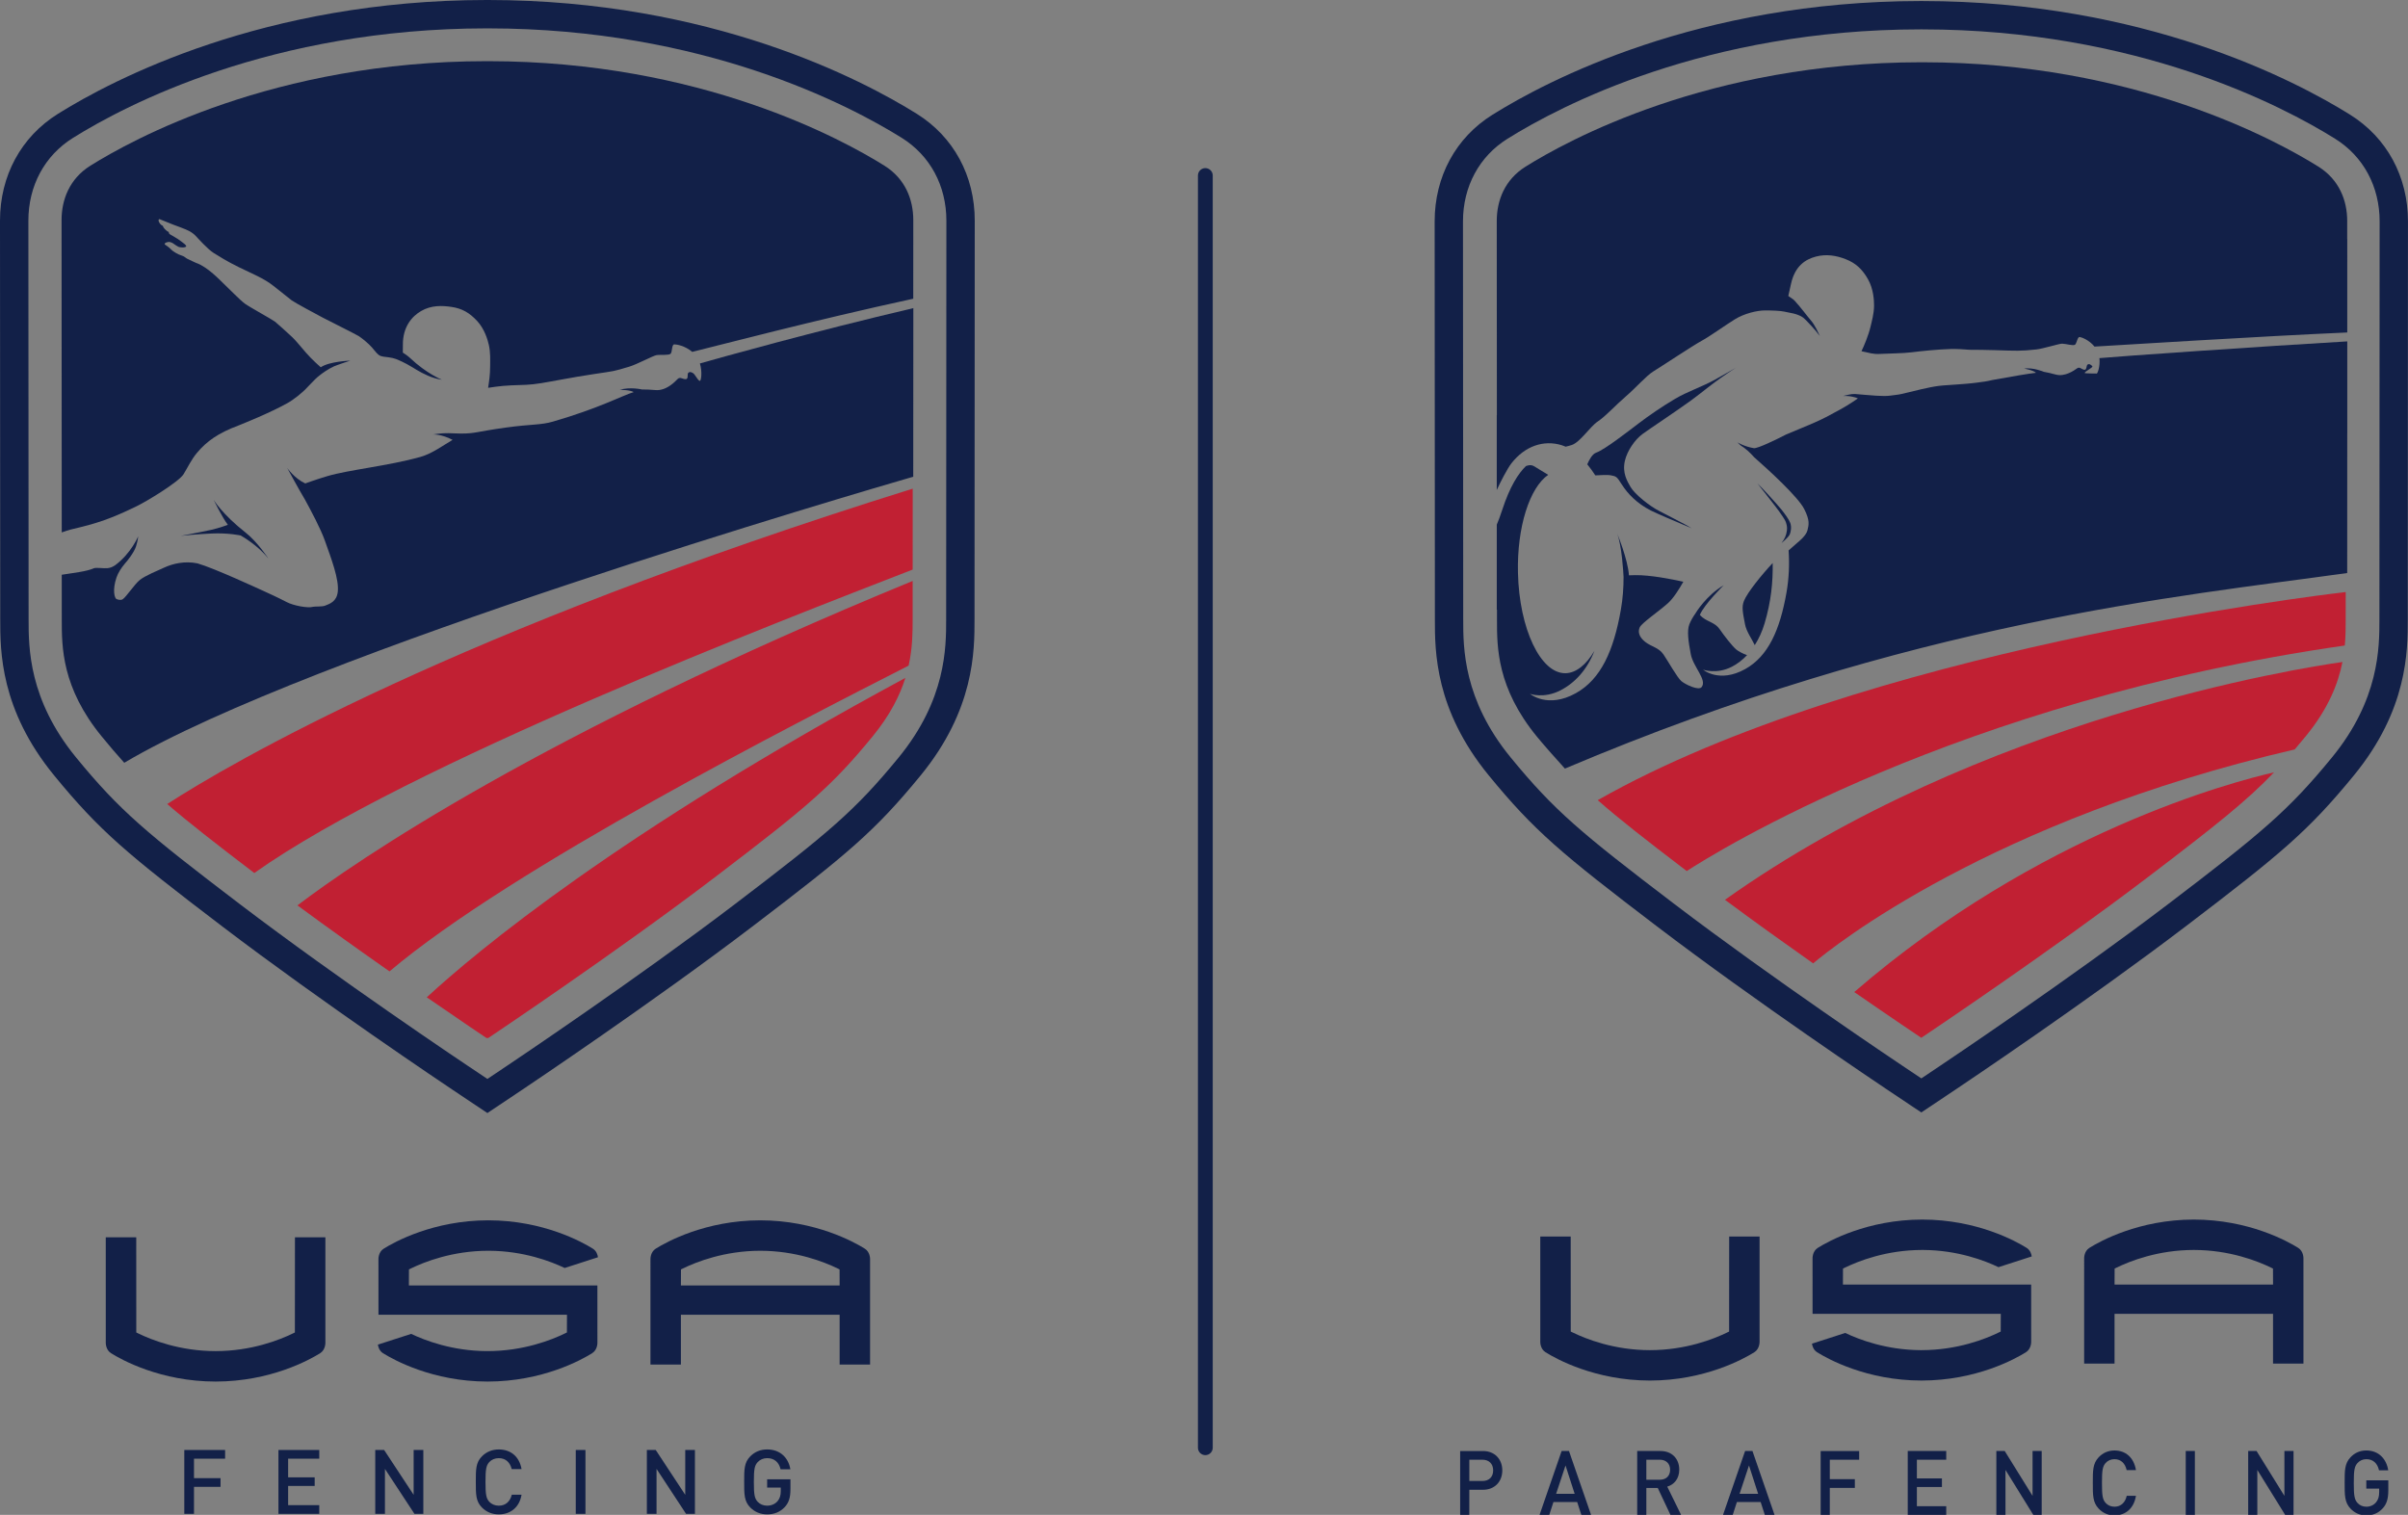 <?xml version="1.0" encoding="utf-8"?>
<!-- Generator: Adobe Illustrator 27.6.1, SVG Export Plug-In . SVG Version: 6.00 Build 0)  -->
<svg version="1.1" id="Layer_1" xmlns="http://www.w3.org/2000/svg" xmlns:xlink="http://www.w3.org/1999/xlink" x="0px" y="0px"
	 viewBox="0 0 651.054 409.613" enable-background="new 0 0 651.054 409.613" xml:space="preserve">
<rect x="0" y="0" width="651.054" height="409.613" fill="#808080" stroke="none"/>
<path fill="#122048" d="M325.889,393.456c-1.104,0-2-0.896-2-2v-344c0-1.104,0.896-2,2-2s2,0.896,2,2v344
	C327.89,392.561,326.994,393.456,325.889,393.456z"/>
<g>
	<path fill="#122048" d="M400.964,402.821h-3.706v6.792h-2.47v-17.27h6.176c3.18,0,5.215,2.232,5.215,5.24
		S404.144,402.821,400.964,402.821z M400.827,394.695h-3.568v5.749h3.568c1.716,0,2.882-1.042,2.882-2.862
		S402.543,394.695,400.827,394.695z"/>
	<path fill="#122048" d="M427.549,409.613l-1.121-3.469h-6.427l-1.121,3.469h-2.631l5.97-17.27h1.99l5.97,17.27H427.549z
		 M423.272,396.247l-2.539,7.665h5.009L423.272,396.247z"/>
	<path fill="#122048" d="M451.642,409.613l-3.431-7.276h-3.088v7.276h-2.47v-17.27h6.313c3.088,0,5.056,2.11,5.056,5.045
		c0,2.474-1.418,4.051-3.248,4.585l3.751,7.64H451.642z M448.783,394.695h-3.66v5.409h3.66c1.647,0,2.768-0.994,2.768-2.692
		C451.551,395.714,450.43,394.695,448.783,394.695z"/>
	<path fill="#122048" d="M477.153,409.613l-1.121-3.469h-6.427l-1.121,3.469h-2.631l5.97-17.27h1.99l5.97,17.27H477.153z
		 M472.876,396.247l-2.539,7.665h5.009L472.876,396.247z"/>
	<path fill="#122048" d="M494.726,394.695v5.264h6.771v2.353h-6.771v7.301h-2.47v-17.27h10.408v2.353H494.726z"/>
	<path fill="#122048" d="M515.8,409.613v-17.27h10.408v2.353h-7.938v5.046h6.771v2.329h-6.771v5.191h7.938v2.353H515.8z"/>
	<path fill="#122048" d="M549.751,409.613l-7.525-12.152v12.152h-2.471v-17.27h2.265l7.526,12.128v-12.128h2.47v17.27H549.751z"/>
	<path fill="#122048" d="M571.693,409.758c-1.692,0-3.156-0.654-4.277-1.843c-1.602-1.699-1.579-3.615-1.579-6.937
		c0-3.323-0.023-5.24,1.579-6.937c1.121-1.189,2.585-1.844,4.277-1.844c2.996,0,5.238,1.867,5.811,5.312h-2.516
		c-0.389-1.747-1.487-2.96-3.294-2.96c-0.961,0-1.83,0.388-2.402,1.043c-0.801,0.921-0.983,1.916-0.983,5.385
		c0,3.469,0.182,4.463,0.983,5.385c0.572,0.654,1.441,1.042,2.402,1.042c1.807,0,2.928-1.213,3.317-2.959h2.493
		C576.954,407.891,574.644,409.758,571.693,409.758z"/>
	<path fill="#122048" d="M590.959,409.613v-17.27h2.471v17.27H590.959z"/>
	<path fill="#122048" d="M617.841,409.613l-7.525-12.152v12.152h-2.471v-17.27h2.265l7.526,12.128v-12.128h2.47v17.27H617.841z"/>
	<path fill="#122048" d="M644.267,407.794c-1.236,1.383-2.768,1.964-4.484,1.964c-1.692,0-3.156-0.654-4.277-1.843
		c-1.602-1.699-1.579-3.615-1.579-6.937c0-3.323-0.023-5.24,1.579-6.937c1.121-1.189,2.539-1.844,4.277-1.844
		c3.454,0,5.468,2.401,5.924,5.36h-2.493c-0.412-1.892-1.601-3.008-3.431-3.008c-0.961,0-1.83,0.412-2.402,1.067
		c-0.801,0.922-0.983,1.893-0.983,5.361c0,3.469,0.182,4.463,0.983,5.385c0.571,0.654,1.441,1.042,2.402,1.042
		c1.076,0,2.013-0.436,2.653-1.213c0.595-0.728,0.824-1.6,0.824-2.716v-0.97h-3.477v-2.232h5.948v2.644
		C645.731,405.15,645.343,406.581,644.267,407.794z"/>
</g>
<g>
	<g>
		<path fill="#122048" d="M622.786,368.699l-0.002-28.401c0.003-0.079,0.059-1.961-1.427-2.89
			c-2.867-1.791-13.367-7.634-28.217-7.651c-14.85,0.016-25.35,5.859-28.217,7.651c-1.486,0.928-1.429,2.81-1.427,2.89
			l-0.002,28.401h8.219v-13.444h21.426h21.426v13.444H622.786z M593.141,347.34h-21.426l0.018-4.33l0.479-0.233
			c3.664-1.79,11.256-4.793,20.925-4.799h0.004h0.004c9.668,0.006,17.26,3.01,20.925,4.799l0.479,0.233l0.018,4.33H593.141z"/>
	</g>
	<path fill="#122048" d="M475.737,334.349h-8.219l-0.018,25.689l-0.479,0.233c-3.664,1.79-11.256,4.793-20.925,4.799h-0.004h-0.004
		c-9.668-0.006-17.26-3.01-20.925-4.799l-0.479-0.233l-0.011-25.689h-8.226l0.002,28.401c-0.003,0.079-0.059,1.961,1.427,2.89
		c2.867,1.791,13.367,7.634,28.217,7.651c14.85-0.016,25.35-5.859,28.217-7.651c1.486-0.928,1.429-2.81,1.427-2.89L475.737,334.349z
		"/>
	<path fill="#122048" d="M549.167,347.34h-50.891l0.018-4.33l0.479-0.233c3.664-1.79,11.256-4.793,20.923-4.799h0.296
		c9.282,0.059,16.62,2.871,20.343,4.651l8.987-2.899c-0.091-0.648-0.393-1.698-1.39-2.321c-2.868-1.792-13.379-7.642-28.205-7.651
		c-14.864,0.009-25.375,5.859-28.243,7.651c-1.506,0.941-1.428,2.866-1.427,2.885l0.006,14.959h50.891l-0.018,4.783l-0.479,0.233
		c-3.664,1.79-11.256,4.793-20.923,4.799h-0.296c-9.282-0.059-16.62-2.871-20.343-4.651l-8.987,2.899
		c0.091,0.648,0.393,1.698,1.39,2.321c2.868,1.792,13.379,7.642,28.205,7.651c14.864-0.009,25.375-5.859,28.243-7.651
		c1.506-0.941,1.428-2.866,1.427-2.885L549.167,347.34z"/>
</g>
<path fill="#122048" d="M519.476,300.791l-2.216-1.469l-7.255-4.853c-1.421-0.95-35.126-23.521-62.035-44.005
	c-25.882-19.702-33.178-25.828-45.443-40.789c-14.575-17.779-14.575-33.622-14.575-42.133c0-1.542-0.062-105.976-0.062-107.674
	c0-12.129,5.702-22.645,15.643-28.852c14.768-9.227,55.607-30.694,115.69-30.733h0.48c60.085,0.039,100.931,21.506,115.703,30.733
	c9.938,6.207,15.639,16.723,15.639,28.852c0,1.702-0.06,106.118-0.06,107.639c0,8.523,0,24.387-14.574,42.168
	c-12.265,14.963-19.562,21.087-45.442,40.788c-26.765,20.374-60.61,43.051-62.038,44.007L519.476,300.791z M519.479,291.586
	l5.191-3.484c1.42-0.95,35.074-23.501,61.656-43.734c25.302-19.26,32.41-25.218,44.159-39.549
	c12.838-15.663,12.838-29.746,12.838-37.312c0-1.521,0.06-105.937,0.06-107.639c0-9.429-4.388-17.578-12.037-22.355
	C617.134,28.635,577.803,7.981,519.7,7.942h-0.475c-58.101,0.039-97.424,20.692-111.634,29.57
	c-7.653,4.778-12.042,12.925-12.042,22.355c0,1.697,0.062,106.132,0.062,107.674c0,7.554,0,21.615,12.839,37.277
	c11.748,14.33,18.857,20.289,44.159,39.551c26.725,20.342,60.241,42.787,61.655,43.733L519.479,291.586z"/>
<path fill="#122048" d="M567.626,96.834c0.226,2.195-0.465,4.123-0.731,4.169c-0.062,0.011-3.123-0.033-3.203-0.111
	c-0.341-0.33,2.263-1.498,2.02-1.842c-0.274-0.388-0.862-0.778-1.279-0.483c-0.418,0.295-0.161,1.544-0.925,1.413
	c-0.763-0.132-1.209-0.889-1.925-0.384c-0.716,0.506-3.239,2.376-5.79,1.674c-1.157-0.318-2.208-0.561-3.221-0.742
	c0,0-2.798-1.215-5.343-0.876c0,0,2.451,0.415,3.25,1.149c-1.706,0.178-6.865,1.037-11.853,1.961
	c-1.175,0.306-2.659,0.53-4.259,0.713c-1.397,0.21-4.508,0.427-4.508,0.427c-1.672,0.142-4.294,0.265-5.667,0.438
	c-2.777,0.35-6.385,1.326-10.055,2.181c-1.018,0.233-1.727,0.258-3.013,0.45c-2.025,0.302-5.935-0.172-6.773-0.199
	c-0.838-0.026-1.554-0.179-2.822-0.24c-1.038-0.05-2.525,0.371-3.162,0.531c0.143,0.002,1.506-0.021,2.305,0.174
	c0.553,0.135,1.046,0.194,1.644,0.489c0,0-2.359,1.692-4.921,3.073c-3.279,1.767-4.169,2.31-7.289,3.672
	c-2.943,1.284-4.455,1.825-7.236,3.032c-2.544,1.312-7.693,3.829-8.681,3.674c-2.455-0.385-4.455-1.565-4.455-1.565
	c0.036,0.037,0.457,0.424,0.906,0.835c1.282,0.795,2.496,1.883,3.626,3.178c4.116,3.618,11.882,10.743,13.543,14.016
	c1.56,3.073,1.245,4.228,0.878,5.747c-0.368,1.52-2.577,3.221-2.577,3.221l-2.522,2.22c0.244,3.673,0.106,7.533-0.576,11.406
	c-1.783,10.128-4.943,17.206-11.144,20.665c-7.029,3.922-11.407,0.17-11.407,0.17s3.698,1.335,7.81-0.805
	c1.476-0.768,2.851-1.816,4.083-3.125c-1.125-0.373-2.348-1.046-2.917-1.515c-1.053-0.869-3.284-3.734-4.491-5.497
	c-1.207-1.763-3.036-1.926-4.613-3.165c-0.296-0.232-0.534-0.468-0.743-0.705c1.189-2.856,6.431-8.001,6.431-8.001
	c-4.683,2.716-7.522,7.433-7.522,7.433l0.007,0.007c-0.731,1.034-1.35,2.084-1.745,3.08c-0.704,1.776-0.275,4.646,0.374,8.109
	s4.49,6.938,2.93,8.9c-0.805,1.012-4.33-0.671-5.454-1.599c-1.124-0.928-3.58-5.36-4.869-7.243
	c-1.289-1.883-3.242-2.057-4.927-3.381c-1.685-1.323-2.032-2.742-1.486-3.936c0.546-1.194,5.09-4.263,7.631-6.532
	c1.494-1.334,3.091-3.899,4.156-5.79c-3.052-0.701-8.969-1.859-13.06-1.793c-0.569,0.009-1.116,0.027-1.64,0.051
	c-0.305-4.395-3.176-11.288-3.176-11.288c1.247,3.339,1.652,10.299,1.723,11.727c0.006,2.915-0.212,5.901-0.739,8.898
	c-1.943,11.035-5.386,18.746-12.141,22.515c-7.658,4.273-12.428,0.186-12.428,0.186s3.707,1.377,8.205-0.919
	c3.985-2.034,7.248-5.62,9.22-10.694c-2.188,3.717-4.927,5.973-7.783,6.04c-6.763,0.159-12.534-11.988-12.889-27.13
	c-0.292-12.456,3.173-23.052,8.176-26.51c-1.788-1.086-3.436-2.087-3.85-2.339c-0.981-0.596-2.148-0.027-2.194-0.004
	c-2.016,1.961-4.302,5.454-6.356,11.74c-0.584,1.788-1.081,3.104-1.503,4.066v23.001h0.054c0.001,1.331,0.001,2.263,0.001,2.721
	c0,7.426-0.017,18.414,10.798,31.608c2.144,2.615,5.606,6.468,7.569,8.636c93.99-39.843,165.616-46.453,211.508-52.88
	c0.005-7.837,0.008-23.024,0.012-37.732h0.01V92.31C611.69,93.639,572.418,96.377,567.626,96.834z"/>
<path fill="#122048" d="M435.456,128.507c1.628,0.319,1.629,0.31,3.126,2.636c1.497,2.326,3.955,4.961,7.767,6.902
	c1.457,0.742,6.539,2.909,11.045,4.803c-0.839-0.504-1.498-0.892-1.604-0.931c-0.866-0.433-5.212-2.784-7.016-3.665
	c-2.637-1.288-6.814-4.631-7.922-6.582c-0.885-1.558-2.293-3.776-1.524-7.097c0.61-2.635,2.654-5.683,4.812-7.258
	c1.633-1.192,9.316-6.301,13.263-9.176c3.198-2.329,5.669-4.67,11.939-8.714c0,0-2.779,1.638-5.581,3.185
	c-3.725,2.057-7.487,3.223-10.956,5.284c-3.469,2.061-7.004,4.491-9.689,6.529c-2.686,2.038-9.222,7.152-11.551,7.967
	c-1.006,0.352-1.806,1.75-2.416,3.16c0.764,0.926,1.493,1.928,2.178,2.99C432.814,128.446,434.73,128.364,435.456,128.507z"/>
<path fill="#122048" d="M422.262,120.384c0.354,0.109,0.704,0.243,1.051,0.395c0.516-0.121,1.059-0.263,1.623-0.447
	c2.31-0.753,4.918-4.947,7.072-6.381c2.154-1.434,4.709-4.309,7.521-6.723c2.811-2.414,5.599-5.65,7.486-6.802
	c1.887-1.152,10.883-7.105,13.045-8.266c2.162-1.16,6.424-4.231,8.985-5.814c2.561-1.583,5.965-2.398,8.166-2.408
	c1.458-0.007,4.246,0.074,5.213,0.32c0.837,0.213,2.378,0.436,3.136,0.69c2.007,0.674,2.238,1.134,3.593,2.542
	c1.232,1.281,2.449,2.743,2.892,3.367c-0.424-0.827-1.239-2.87-2.532-4.34c-0.852-0.969-2.717-3.525-4.306-5.222
	c-0.506-0.54-1.269-0.907-1.701-1.258c0,0,0.555-2.49,0.732-3.288c1.087-4.905,3.947-6.642,6.753-7.379
	c2.795-0.734,5.522-0.28,8.05,0.717c2.715,1.07,4.428,2.665,5.983,5.36c1.556,2.694,1.672,5.913,1.667,7.197
	c-0.008,2.168-0.623,4.281-0.959,5.719c-0.532,2.278-1.763,5.21-2.403,6.508c0,0.033-0.002,0.066-0.017,0.097
	c2.181,0.43,2.993,0.845,5.043,0.728c2.262-0.13,6.117-0.133,8.577-0.448c2.46-0.315,6.974-0.781,10.539-0.884
	c1.338-0.039,3.702,0.072,5.026,0.21c2.011,0.005,4.341,0.025,7.104,0.111c5.518,0.171,6.634,0.276,10.967-0.198
	c1.893-0.207,6.162-1.577,6.989-1.563c1.023,0.018,2.955,0.641,3.462,0.283c0.507-0.358,0.64-2.195,1.302-2.081
	c0.537,0.092,2.48,0.774,3.975,2.588c4.875-0.28,45.7-2.837,68.337-3.815V64.601h-0.02c0.001-2.46,0.002-4.154,0.002-4.852
	c0-5.549-2.169-11.184-7.791-14.696c-11.117-6.945-49.479-28.181-106.941-28.218c-0.079,0-0.156,0.003-0.235,0.003
	c-0.079,0-0.156-0.003-0.235-0.003c-57.462,0.037-95.824,21.273-106.941,28.218c-5.622,3.512-7.791,9.147-7.791,14.696
	c0,2.755,0.016,29.775,0.03,52.499h-0.03V132.5c1.003-2.225,2.917-5.875,3.934-7.184
	C412.291,120.581,417.377,118.877,422.262,120.384z"/>
<path fill="#122048" d="M474.433,174.442c1.09-1.699,2-3.663,2.665-5.892c1.769-5.927,2.269-11.201,2.185-16.312
	c-2.842,3.024-6.855,7.946-7.767,10.243c-0.66,1.662-0.325,3.066,0.283,6.308C472.172,170.78,473.669,172.773,474.433,174.442z"/>
<path fill="#122048" d="M482.86,141.241c0.19,0.594,0.39,1.24,0.268,2.193c-0.171,1.341-0.583,2.242-1.462,3.408
	c0,0,1.719-1.412,2.139-2.182c0.42-0.77,0.619-2.179,0.228-3.261c-0.326-0.903-1.437-2.442-2.423-3.664
	c-1.115-1.382-5.539-6.216-6.445-7.022c0,0,5.24,6.65,5.817,7.5C481.557,139.062,482.596,140.417,482.86,141.241z"/>
<g>
	<path fill="#C12033" d="M634.206,167.506c0-0.117,0.002-2.873,0.004-7.424c-8.016,0.931-130.978,15.738-202.232,56.276
		c5.731,5.048,12.982,10.712,24.068,19.165c7.346-4.783,72.969-45.94,177.92-60.985
		C634.206,171.924,634.206,169.567,634.206,167.506z"/>
	<path fill="#C12033" d="M623.434,199.039c6.104-7.448,8.748-14.228,9.894-20.039c-11.498,1.615-97.692,15.081-166.949,64.302
		c8.031,5.951,16.294,11.87,23.841,17.185c5.162-4.359,47.728-38.66,130.204-57.847C621.4,201.499,622.396,200.305,623.434,199.039z
		"/>
	<path fill="#C12033" d="M519.333,280.523l0.134,0.091l0.127-0.086c1.417-0.948,35.005-23.467,61.211-43.415
		c18.168-13.831,26.525-20.451,34.034-28.276c-10.828,2.463-63.504,16.175-113.505,59.408
		C511.491,275.272,518.696,280.096,519.333,280.523z"/>
</g>
<g>
	<g>
		<path fill="#122048" d="M21.383,142.636c7.053-1.68,11.217-3.703,15.14-5.548c2.962-1.394,11.749-6.728,13.102-8.859
			c1.23-2.022,2.102-3.947,3.608-5.756c2.616-3.143,5.833-5.418,11.136-7.379c0.003-0.001,0.005-0.001,0.008-0.003
			c1.919-0.788,8.475-3.39,13.321-6.08c1.701-0.944,4.154-2.888,5.488-4.385c1.66-1.774,2.569-2.64,3.264-3.155
			c0.737-0.581,2.255-1.695,3.886-2.428c0.826-0.371,4.354-1.524,4.354-1.524s-5.597,0.174-7.97,1.79c0,0-2.346-2.036-3.934-3.877
			c-2.103-2.438-2.841-3.367-3.74-4.235c-1.208-1.125-3.954-3.638-4.685-4.215c-0.731-0.576-6.978-4.006-8.136-4.865
			c-1.486-1.102-4.181-3.951-5.775-5.436c-0.91-0.847-4.323-4.541-7.452-5.601c0,0-1.724-0.775-2.412-1.132
			c-0.396-0.206-0.751-0.659-1.495-0.857c-0.934-0.248-2.461-1.191-2.817-1.626c-0.434-0.529-1.722-1.366-1.722-1.366
			c-0.191-0.509,0.836-0.681,1.154-0.681c0.277,0,0.812,0.192,1.108,0.402c0.234,0.166,0.884,0.648,1.551,0.968
			c0.635,0.135,1.337,0.18,1.742,0.004c0.31-0.135,0.388-0.277-0.215-0.824c-0.264-0.239-1.463-1.114-1.873-1.387
			c-0.41-0.273-1.257-0.73-1.486-0.893c-0.205-0.146-0.878-0.356-0.878-0.776c0-0.08-0.002-0.147-0.033-0.185
			c-0.072-0.088-0.336-0.124-0.479-0.267c-0.178-0.178-0.97-0.712-1.103-1.382l0,0c-0.6-0.232-1.015-0.836-1.151-1.311
			c-0.12-0.419,0.171-0.543,0.255-0.509c0.084,0.034,2.801,1.146,3.724,1.496c0.423,0.16,1.186,0.435,1.975,0.733
			c0.934,0.353,1.903,0.742,2.386,1.017c0.891,0.509,1.443,1.037,1.443,1.037c0.804,0.835,3.508,3.885,5.118,4.874
			s3.396,2.159,6.843,3.855c3.446,1.696,6.721,2.977,9.284,5.02c0.16,0.127,4.373,3.493,4.948,3.921
			c0.905,0.674,6.712,3.774,8.393,4.666c2.425,1.286,7.947,3.973,9.773,5.017c2.503,1.767,3.574,3.055,4.094,3.721
			c1.139,1.459,1.608,1.57,1.859,1.651c0.49,0.159,0.591,0.172,2.065,0.34c0.756,0.086,1.388,0.258,2.018,0.465
			c0.416,0.161,2.367,0.947,4.564,2.314c1.182,0.735,3.388,2.097,5.782,2.821c1.194,0.361,2.064,0.467,2.064,0.467
			c0.002,0.002-4.103-1.602-8.655-5.914c-0.525-0.497-1.298-1.043-1.915-1.425c0.002-0.627,0.027-1.268,0.019-2.067
			c-0.052-4.91,2.478-7.755,4.933-9.174c2.75-1.589,5.614-1.493,8.242-1.104c2.822,0.417,4.806,1.556,6.883,3.777
			c2.078,2.22,2.902,5.259,3.182,6.482c0.473,2.066,0.355,4.213,0.354,5.657c-0.001,2.489-0.278,4.131-0.547,5.953
			c0,0,3.329-0.557,6.244-0.665c3.472-0.128,4.851-0.074,8.094-0.591c3.27-0.522,7.609-1.448,14.137-2.437
			c6.051-0.917,5.096-0.656,9.725-2.038c2.023-0.604,6.404-2.951,7.307-3.101c1.119-0.185,3.35,0.108,3.831-0.383
			c0.482-0.492,0.26-2.522,1.004-2.529c0.604-0.007,2.859,0.349,4.851,2.027c6.062-1.475,33.287-8.645,59.746-14.374
			c0.007-11.212,0.011-19.465,0.011-21.254c0-5.557-2.172-11.2-7.803-14.718c-11.134-6.955-49.552-28.223-107.1-28.26
			c-0.079,0-0.156,0.003-0.235,0.003c-0.079,0-0.156-0.003-0.235-0.003C74,16.568,35.581,37.836,24.448,44.791
			c-5.631,3.517-7.803,9.161-7.803,14.718c0,4.839,0.049,84.454,0.049,84.454C18.681,143.226,19.738,143.028,21.383,142.636z"/>
		<path fill="#122048" d="M246.939,83.316c-27.244,6.404-51.836,13.291-57.699,14.955c0.685,2.348,0.318,4.588,0.036,4.691
			c-0.066,0.024-0.122,0.034-0.226-0.035c-0.437-0.291-1.121-1.532-1.455-1.858c-0.376-0.369-1.095-0.675-1.491-0.271
			c-0.396,0.405,0.133,1.716-0.726,1.725c-0.858,0.009-1.496-0.728-2.176-0.034c-0.679,0.694-3.057,3.238-5.979,2.982
			c-1.326-0.116-2.519-0.171-3.66-0.165c0,0-3.294-0.766-6.001,0.113c0,0,2.755-0.038,3.773,0.603
			c-2.904,0.852-9.422,4.392-21.879,7.988c-3.298,0.952-5.824,0.649-12.688,1.6c-8.189,1.134-8.112,1.615-12.091,1.615
			c-2.555,0-3.827-0.339-7.576,0.236c0,0,2.305-0.09,5.267,1.477c-2.344,1.339-5.516,3.725-8.753,4.627
			c-8.595,2.395-19.318,3.469-25.046,5.158c-2.945,0.869-6.039,1.993-6.039,1.993c-2.922-1.349-4.867-4.164-4.867-4.164
			s3.386,6.24,4.775,8.514c1.657,3.035,4.235,7.835,5.423,11.186c1.691,4.77,3.851,10.384,3.463,13.769
			c-0.294,2.569-2.041,3.216-3.48,3.763c-0.779,0.296-2.764,0.155-3.253,0.298c-1.377,0.402-5.238-0.321-7.05-1.27
			c-2.144-1.124-5.369-2.613-6.441-3.087c-1.071-0.474-13.135-6.085-17.699-7.392c-3.408-0.7-6.609,0.029-9.02,1.143
			c-1.451,0.671-5.127,2.161-6.578,3.34c-1.451,1.179-3.68,4.594-4.631,5.219c-0.585,0.384-1.502,0.026-1.696-0.066
			c-0.468-0.222-1.157-2.353,0.017-5.811c0.46-1.355,1.316-2.621,2.249-3.741c0.569-0.613,2.507-2.985,3.04-4.703
			c0.533-1.718,0.575-2.683,0.575-2.683s-1.898,4.573-6.186,7.776c-0.803,0.55-1.433,0.756-2.18,0.828
			c-0.93,0.09-3.044-0.239-3.631,0.02c-2.053,0.907-5.468,1.23-8.666,1.751c0.004,6.441,0.006,10.883,0.006,12.085
			c0,7.437-0.017,18.441,10.814,31.654c2.147,2.619,4.114,4.931,6.081,7.102c50.088-29.718,199.625-73.38,213.315-77.346
			C246.92,113.683,246.931,96.703,246.939,83.316z"/>
		<path fill="#122048" d="M66.461,144.056c-6.526-5.142-8.688-8.895-8.688-8.895s2.192,4.562,3.832,6.748
			c0,0-2.43,0.893-4.353,1.319c-3.239,0.717-8.349,1.662-8.349,1.662c3.964-0.453,8.369-0.636,8.369-0.636
			c4.515-0.199,7.809,0.539,7.809,0.539c2.646,1.54,5.51,3.774,7.476,6.221C72.557,151.014,69.628,146.551,66.461,144.056z"/>
	</g>
	<path fill="#122048" d="M131.781,300.954l-2.219-1.472l-7.265-4.86c-1.423-0.952-35.178-23.556-62.127-44.071
		c-25.92-19.731-33.227-25.866-45.51-40.85C0.062,191.897,0.062,176.03,0.062,167.507C0.062,165.962,0,61.373,0,59.673
		c0-12.147,5.71-22.679,15.666-28.895C30.456,21.538,71.356,0.039,131.528,0h0.48c60.174,0.039,101.081,21.538,115.874,30.779
		c9.953,6.216,15.662,16.748,15.662,28.895c0,1.704-0.061,106.276-0.061,107.799c0,8.535,0,24.423-14.596,42.23
		c-12.283,14.985-19.591,21.119-45.51,40.848c-26.805,20.405-60.7,43.114-62.13,44.072L131.781,300.954z M131.785,291.735
		l5.199-3.49c1.422-0.952,35.126-23.536,61.748-43.799c25.339-19.289,32.458-25.256,44.224-39.608
		c12.857-15.687,12.857-29.79,12.857-37.367c0-1.523,0.061-106.094,0.061-107.799c0-9.443-4.394-17.604-12.055-22.388
		C229.585,28.394,190.196,7.71,132.006,7.671h-0.476C73.343,7.71,33.961,28.394,19.731,37.286
		c-7.664,4.785-12.06,12.944-12.06,22.388c0,1.7,0.062,106.289,0.062,107.833c0,7.565,0,21.647,12.858,37.332
		c11.765,14.352,18.885,20.319,44.224,39.609c26.765,20.372,60.331,42.851,61.746,43.797L131.785,291.735z"/>
	<g>
		<path fill="#C12033" d="M246.772,132.129c-123.936,38.642-184.598,74.316-201.56,85.27c5.618,4.86,12.838,10.496,23.539,18.654
			c41.713-29.562,142.846-68.367,178.008-82.046C246.762,147.962,246.767,140.381,246.772,132.129z"/>
		<path fill="#C12033" d="M131.6,280.715l0.173-0.12l0.173,0.12c0,0,34.508-23.085,61.298-43.478
			c25.445-19.37,31.728-24.753,42.705-38.143c4.687-5.718,7.336-11.02,8.839-15.799c-77.471,41.801-116.049,74.055-129.399,86.369
			C125.024,276.316,131.6,280.715,131.6,280.715z"/>
		<path fill="#C12033" d="M246.752,167.471c0-1.091,0.002-4.879,0.005-10.39C146.223,198.384,96.278,232.78,80.419,244.805
			c8.45,6.226,17.132,12.411,24.889,17.847c33.15-28.059,110.378-67.366,140.359-82.677
			C246.741,175.135,246.752,170.916,246.752,167.471z"/>
	</g>
	<linearGradient id="SVGID_1_" gradientUnits="userSpaceOnUse" x1="10.944" y1="160.612" x2="253.904" y2="76.954">
		<stop  offset="0.247" style="stop-color:#171D37"/>
		<stop  offset="0.326" style="stop-color:#19203D"/>
		<stop  offset="0.374" style="stop-color:#1B2142"/>
		<stop  offset="0.772" style="stop-color:#18365D"/>
		<stop  offset="0.962" style="stop-color:#0F406B"/>
	</linearGradient>
	<path opacity="0.44" fill="url(#SVGID_1_)" d="M62.183,142.944c0,0-0.032,0.037-0.064,0.074
		C62.138,142.996,62.145,142.987,62.183,142.944z"/>
	
		<linearGradient id="SVGID_00000063628935468657401530000002435178354185083838_" gradientUnits="userSpaceOnUse" x1="-10.883" y1="168.128" x2="249.959" y2="78.313">
		<stop  offset="0" style="stop-color:#515C64"/>
		<stop  offset="0.033" style="stop-color:#5B676E"/>
		<stop  offset="0.167" style="stop-color:#808D94"/>
		<stop  offset="0.233" style="stop-color:#8F9BA3"/>
		<stop  offset="0.473" style="stop-color:#D6DCE0"/>
		<stop  offset="0.597" style="stop-color:#FFFFFF"/>
		<stop  offset="0.739" style="stop-color:#FFFFFF"/>
		<stop  offset="0.771" style="stop-color:#F2F4F6"/>
		<stop  offset="0.822" style="stop-color:#DAE0E3"/>
		<stop  offset="0.886" style="stop-color:#B7C0C6"/>
		<stop  offset="0.95" style="stop-color:#8F9BA3"/>
	</linearGradient>
	<path fill="url(#SVGID_00000063628935468657401530000002435178354185083838_)" d="M62.183,142.944c0,0-0.032,0.037-0.064,0.074
		C62.138,142.996,62.145,142.987,62.183,142.944z"/>
	
		<linearGradient id="SVGID_00000113314922466775164310000005599222386146970264_" gradientUnits="userSpaceOnUse" x1="10.957" y1="160.65" x2="253.917" y2="76.993">
		<stop  offset="0.247" style="stop-color:#171D37"/>
		<stop  offset="0.326" style="stop-color:#19203D"/>
		<stop  offset="0.374" style="stop-color:#1B2142"/>
		<stop  offset="0.772" style="stop-color:#18365D"/>
		<stop  offset="0.962" style="stop-color:#0F406B"/>
	</linearGradient>
	<path opacity="0.44" fill="url(#SVGID_00000113314922466775164310000005599222386146970264_)" d="M62.119,143.017
		C62.055,143.092,62.076,143.068,62.119,143.017L62.119,143.017z"/>
	
		<linearGradient id="SVGID_00000049924769413651894790000009172689812851895980_" gradientUnits="userSpaceOnUse" x1="-10.869" y1="168.166" x2="249.972" y2="78.351">
		<stop  offset="0" style="stop-color:#515C64"/>
		<stop  offset="0.033" style="stop-color:#5B676E"/>
		<stop  offset="0.167" style="stop-color:#808D94"/>
		<stop  offset="0.233" style="stop-color:#8F9BA3"/>
		<stop  offset="0.473" style="stop-color:#D6DCE0"/>
		<stop  offset="0.597" style="stop-color:#FFFFFF"/>
		<stop  offset="0.739" style="stop-color:#FFFFFF"/>
		<stop  offset="0.771" style="stop-color:#F2F4F6"/>
		<stop  offset="0.822" style="stop-color:#DAE0E3"/>
		<stop  offset="0.886" style="stop-color:#B7C0C6"/>
		<stop  offset="0.95" style="stop-color:#8F9BA3"/>
	</linearGradient>
	<path fill="url(#SVGID_00000049924769413651894790000009172689812851895980_)" d="M62.119,143.017
		C62.055,143.092,62.076,143.068,62.119,143.017L62.119,143.017z"/>
</g>
<g>
	<g>
		<polygon fill="#122048" points="52.45,394.416 52.45,399.678 59.628,399.678 59.628,402.031 52.45,402.031 52.45,409.33 
			49.831,409.33 49.831,392.063 60.865,392.063 60.865,394.416 		"/>
	</g>
	<g>
		<polygon fill="#122048" points="75.284,409.33 75.284,392.063 86.319,392.063 86.319,394.416 77.904,394.416 77.904,399.46 
			85.082,399.46 85.082,401.787 77.904,401.787 77.904,406.978 86.319,406.978 86.319,409.33 		"/>
	</g>
	<g>
		<polygon fill="#122048" points="112.055,409.33 104.077,397.18 104.077,409.33 101.458,409.33 101.458,392.063 103.858,392.063 
			111.837,404.188 111.837,392.063 114.456,392.063 114.456,409.33 		"/>
	</g>
	<g>
		<path fill="#122048" d="M134.854,409.476c-1.795,0-3.347-0.654-4.535-1.843c-1.698-1.698-1.673-3.613-1.673-6.936
			c0-3.322-0.025-5.238,1.673-6.936c1.188-1.187,2.74-1.843,4.535-1.843c3.177,0,5.553,1.868,6.16,5.312h-2.668
			c-0.412-1.747-1.576-2.959-3.492-2.959c-1.019,0-1.94,0.388-2.546,1.042c-0.849,0.922-1.043,1.917-1.043,5.384
			c0,3.469,0.194,4.463,1.043,5.384c0.606,0.654,1.527,1.043,2.546,1.043c1.916,0,3.104-1.214,3.516-2.959h2.644
			C140.432,407.608,137.983,409.476,134.854,409.476z"/>
	</g>
	<g>
		<rect x="155.672" y="392.063" fill="#122048" width="2.619" height="17.267"/>
	</g>
	<g>
		<polygon fill="#122048" points="185.489,409.33 177.51,397.18 177.51,409.33 174.891,409.33 174.891,392.063 177.292,392.063 
			185.271,404.188 185.271,392.063 187.89,392.063 187.89,409.33 		"/>
	</g>
	<g>
		<path fill="#122048" d="M212.163,407.511c-1.31,1.382-2.935,1.964-4.753,1.964c-1.795,0-3.347-0.654-4.535-1.843
			c-1.698-1.698-1.673-3.613-1.673-6.936c0-3.322-0.025-5.238,1.673-6.936c1.188-1.187,2.692-1.843,4.535-1.843
			c3.662,0,5.796,2.401,6.281,5.359h-2.644c-0.436-1.891-1.698-3.006-3.637-3.006c-1.019,0-1.94,0.412-2.546,1.066
			c-0.849,0.922-1.043,1.892-1.043,5.359c0,3.469,0.194,4.463,1.043,5.384c0.606,0.654,1.527,1.043,2.546,1.043
			c1.14,0,2.134-0.437,2.813-1.214c0.63-0.728,0.873-1.599,0.873-2.717v-0.97h-3.686v-2.231h6.306v2.643
			C213.715,404.869,213.302,406.298,212.163,407.511z"/>
	</g>
</g>
<g>
	<path fill="#122048" d="M235.245,368.963l-0.002-28.443c0.003-0.08,0.059-1.964-1.429-2.894
		c-2.871-1.794-13.387-7.646-28.259-7.662c-14.872,0.016-25.388,5.868-28.259,7.662c-1.488,0.93-1.431,2.814-1.429,2.894
		l-0.002,28.443h8.231v-13.464h21.458h21.458v13.464H235.245z M205.556,347.572h-21.458l0.018-4.336l0.48-0.234
		c3.67-1.792,11.273-4.8,20.956-4.807h0.004h0.004c9.683,0.006,17.286,3.014,20.956,4.807l0.48,0.234l0.018,4.336H205.556z"/>
</g>
<path fill="#122048" d="M87.977,334.562h-8.231l-0.018,25.727l-0.48,0.234c-3.67,1.793-11.273,4.8-20.956,4.807h-0.004h-0.004
	c-9.683-0.006-17.286-3.014-20.956-4.807l-0.48-0.234l-0.011-25.727h-8.238l0.002,28.443c-0.003,0.08-0.059,1.964,1.429,2.894
	c2.871,1.794,13.387,7.646,28.259,7.662c14.872-0.016,25.388-5.868,28.259-7.662c1.488-0.93,1.431-2.814,1.429-2.894L87.977,334.562
	z"/>
<path fill="#122048" d="M161.517,347.572H110.55l0.019-4.336l0.48-0.234c3.67-1.792,11.273-4.8,20.954-4.807h0.297
	c9.296,0.059,16.644,2.876,20.373,4.658l9-2.904c-0.091-0.649-0.394-1.701-1.392-2.324c-2.873-1.795-13.399-7.653-28.247-7.663
	c-14.886,0.009-25.412,5.868-28.285,7.663c-1.508,0.942-1.43,2.87-1.429,2.889l0.006,14.982h50.967l-0.018,4.79l-0.48,0.234
	c-3.67,1.792-11.273,4.8-20.954,4.807h-0.297c-9.296-0.059-16.644-2.876-20.373-4.658l-9,2.904c0.091,0.649,0.394,1.701,1.392,2.324
	c2.873,1.795,13.399,7.653,28.247,7.663c14.886-0.009,25.412-5.868,28.285-7.663c1.508-0.942,1.43-2.87,1.429-2.889L161.517,347.572
	z"/>
</svg>
